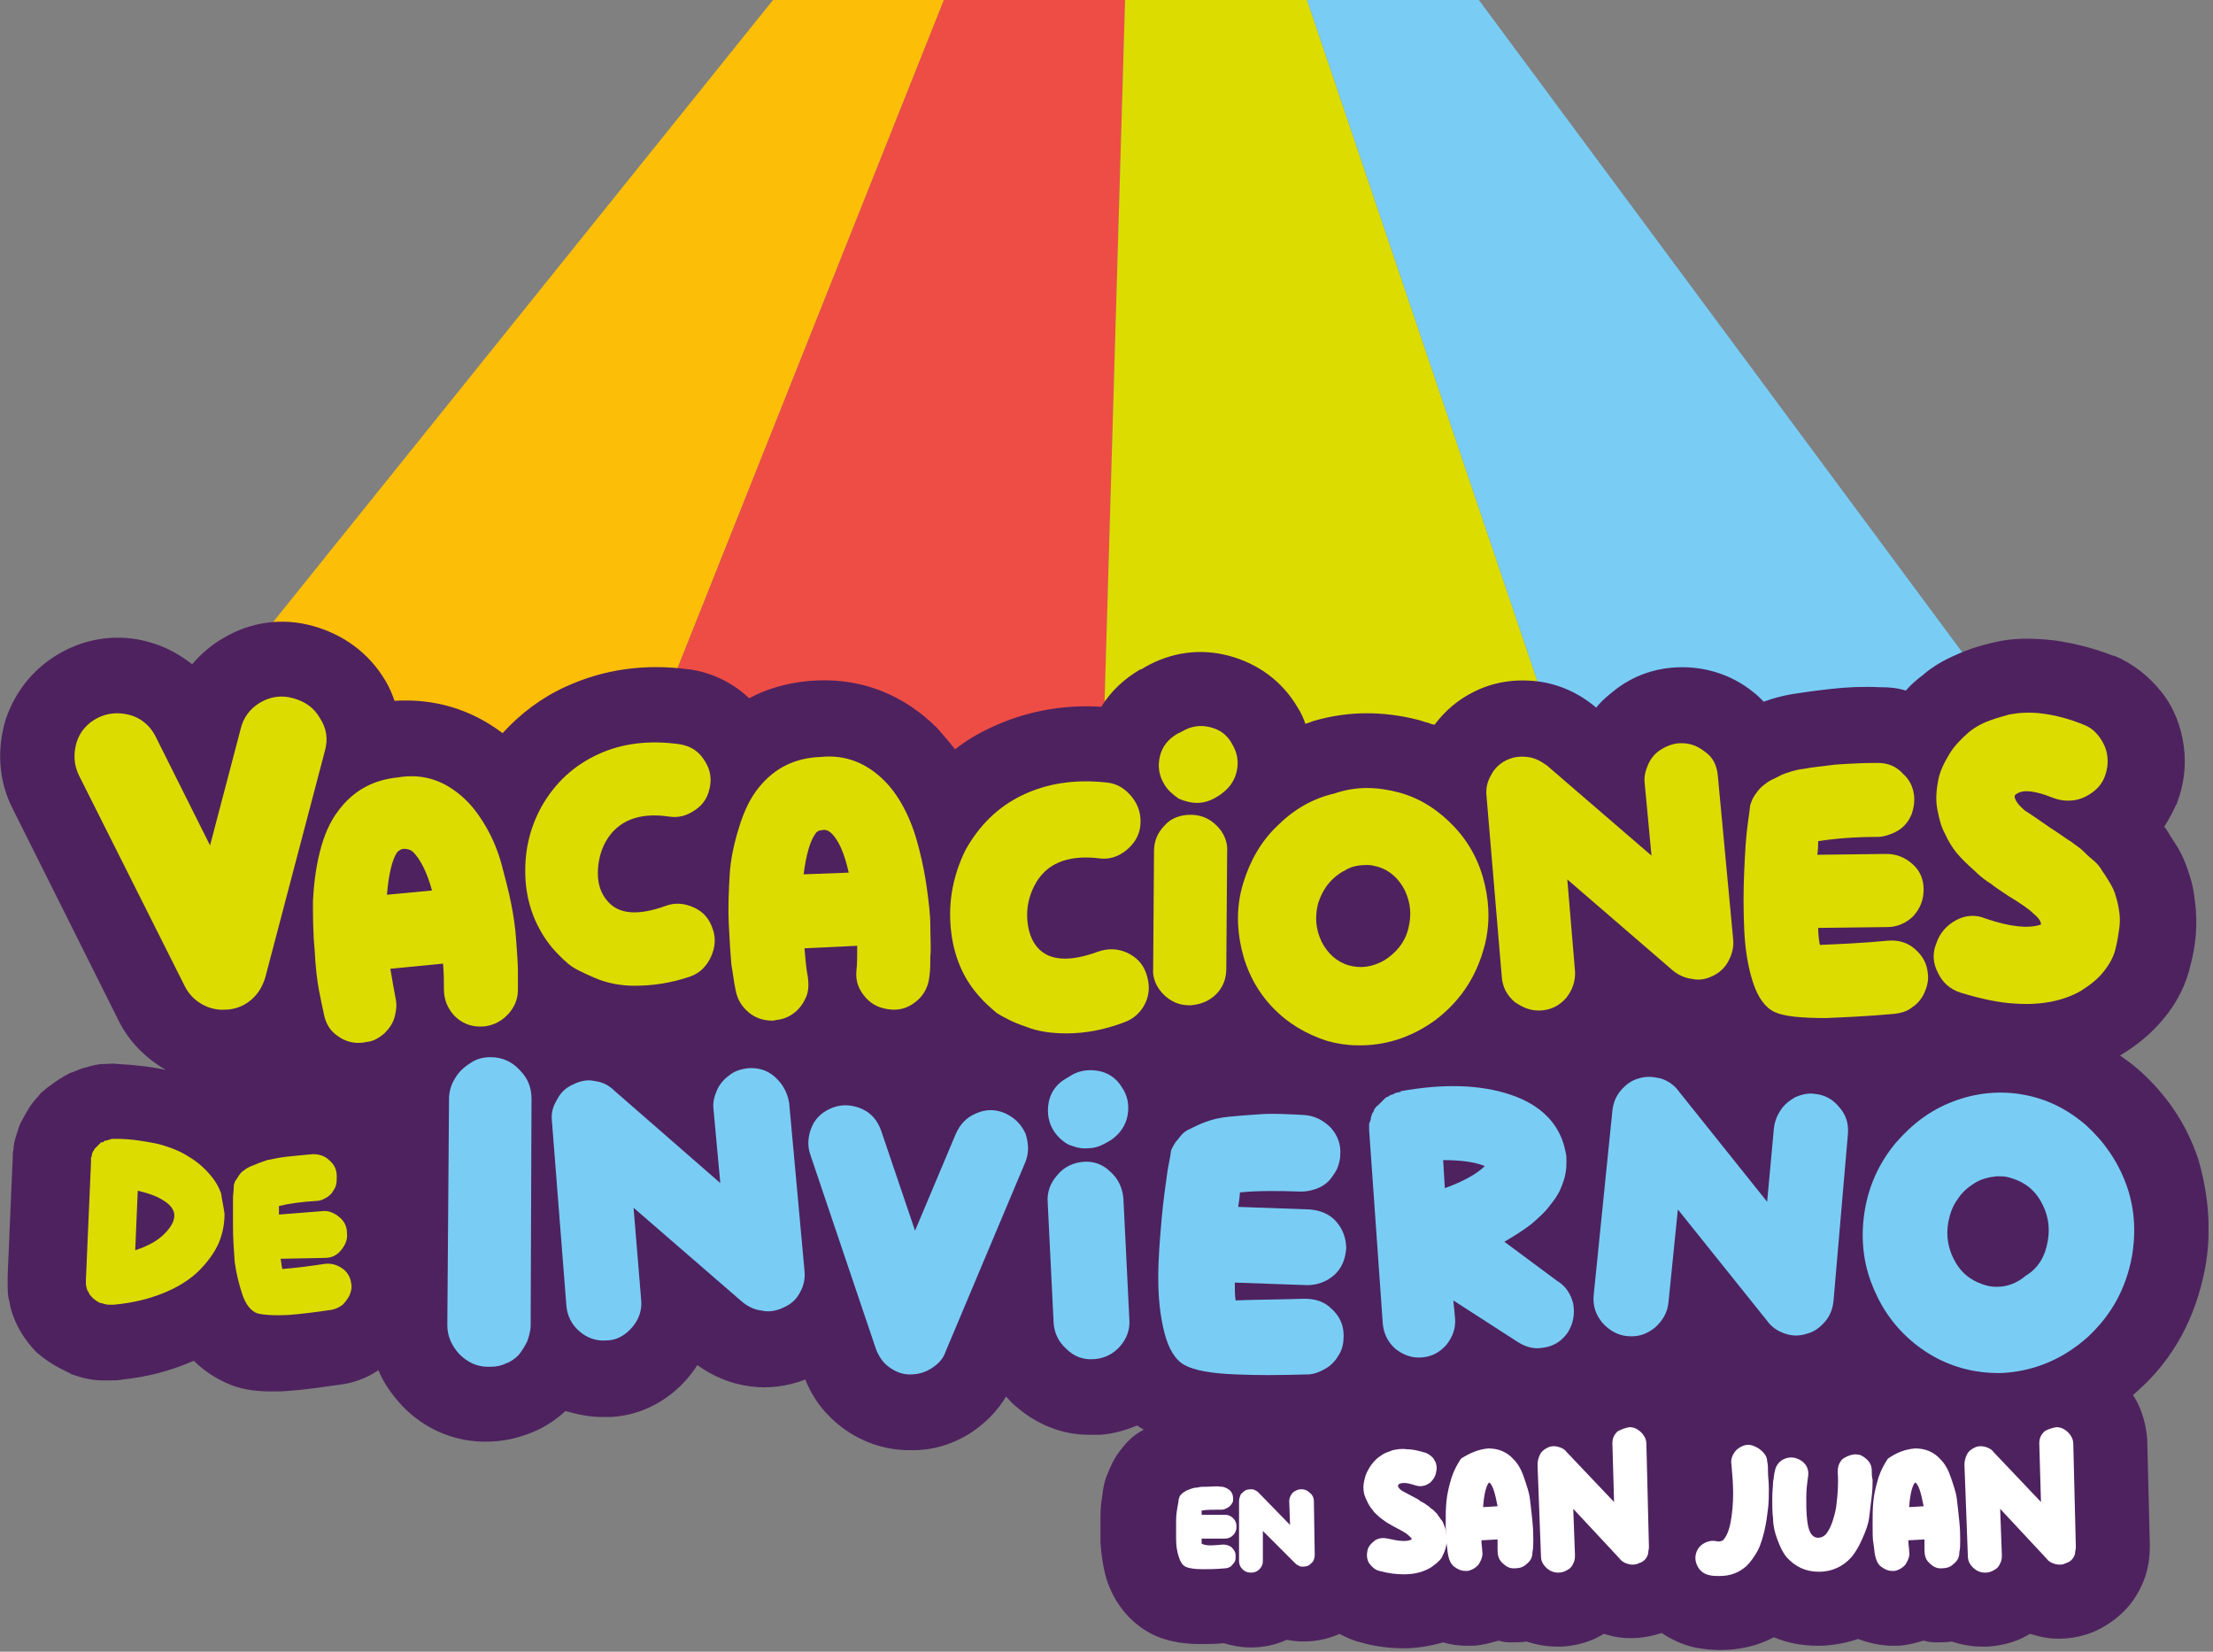<svg width="268" height="200" viewBox="0 0 268 200" fill="none" xmlns="http://www.w3.org/2000/svg">
<rect x="0" y="0" width="268" height="200" fill="#808080" stroke="none"/>
<g clip-path="url(#clip0_3_68)">
<path d="M114.315 0L74.974 98.661H14.315L93.615 0H114.315Z" fill="#FDBE08"/>
<path d="M136.251 0L133.368 98.661H74.974L114.315 0H136.251Z" fill="#EE4D45"/>
<path d="M191.658 98.661H133.368L136.251 0H158.29L191.658 98.661Z" fill="#DCDC01"/>
<path d="M252.214 98.661H191.658L158.29 0H179.094L252.214 98.661Z" fill="#79CDF4"/>
<path d="M267.044 153.553C267.044 153.656 267.044 153.656 267.044 153.553C265.911 159.526 263.234 164.573 258.805 168.486C258.702 168.589 258.496 168.795 258.29 168.898C258.393 169.001 258.393 169.104 258.496 169.207C259.423 170.752 259.938 172.606 260.041 174.459V174.562L260.35 187.024C260.35 187.127 260.35 187.127 260.35 187.23C260.35 188.671 260.144 190.01 259.629 191.349C259.114 192.688 258.29 194.027 257.261 195.057C256.128 196.189 254.892 197.013 253.45 197.631C251.39 198.455 249.125 198.661 246.962 198.146C246.55 198.043 246.241 197.94 245.829 197.837C245.52 198.043 245.211 198.146 244.902 198.352C243.563 198.97 242.225 199.279 240.68 199.382C240.474 199.382 240.371 199.382 240.165 199.382H240.062C238.826 199.382 237.59 199.176 236.354 198.764C235.736 198.867 235.118 198.867 234.501 198.867C234.398 198.867 234.398 198.867 234.295 198.867C233.78 198.867 233.368 198.764 232.956 198.661C232.235 198.867 231.514 199.073 230.793 199.176C230.278 199.279 229.763 199.279 229.248 199.279C227.806 199.279 226.365 198.97 225.026 198.455C223.481 198.97 221.833 199.279 220.185 199.279C218.332 199.279 216.478 198.97 214.83 198.249C212.873 199.279 210.711 199.794 208.342 199.794C207.312 199.794 206.282 199.691 205.252 199.485C203.811 199.176 202.472 198.558 201.236 197.734C199.382 198.352 197.322 198.558 195.366 198.146C194.954 198.043 194.645 197.94 194.233 197.837C193.924 198.043 193.615 198.146 193.306 198.352C191.967 198.97 190.628 199.279 189.186 199.382C188.98 199.382 188.877 199.382 188.671 199.382H188.568C187.333 199.382 186.097 199.176 184.861 198.764C184.243 198.867 183.625 198.867 183.007 198.867C182.904 198.867 182.904 198.867 182.801 198.867C182.286 198.867 181.874 198.764 181.462 198.661C180.742 198.867 180.021 199.073 179.3 199.176C178.785 199.279 178.27 199.279 177.755 199.279C176.725 199.279 175.798 199.176 174.768 198.867C173.326 199.279 171.679 199.588 170.031 199.588C168.383 199.588 166.529 199.382 164.779 198.867C163.852 198.661 163.028 198.249 162.204 197.837C162.101 197.837 162.101 197.94 161.998 197.94C160.041 198.764 157.878 198.97 155.819 198.558C154.48 199.176 153.038 199.485 151.493 199.485C150.36 199.485 149.228 199.279 148.198 198.97C147.168 199.073 146.344 199.073 145.52 199.073C143.975 199.073 141.71 198.97 139.444 197.837C136.869 196.498 134.912 194.13 133.986 191.143C133.574 189.701 133.368 188.26 133.265 186.715C133.265 185.685 133.265 184.758 133.265 183.728C133.265 182.698 133.368 181.874 133.471 181.256C133.574 180.33 133.677 179.712 133.986 178.785C133.986 178.682 134.089 178.682 134.089 178.579C134.295 178.064 134.501 177.549 134.706 177.137C135.015 176.519 135.427 175.901 135.942 175.283C136.663 174.356 137.487 173.635 138.517 173.121C138.208 172.915 138.002 172.812 137.693 172.606C136.251 173.223 134.706 173.635 133.162 173.738H133.059C132.956 173.738 132.956 173.738 132.853 173.738C132.544 173.738 132.235 173.738 131.926 173.738C128.63 173.738 125.541 172.503 122.966 170.237C122.554 169.928 122.245 169.516 121.833 169.104C120.803 170.855 119.259 172.4 117.508 173.532C115.242 174.974 112.667 175.695 110.093 175.592C109.99 175.592 109.887 175.592 109.681 175.592C106.9 175.489 104.325 174.562 102.06 172.915C100 171.37 98.455 169.413 97.528 167.044C95.366 167.868 93.1 168.177 90.834 167.868C88.466 167.559 86.303 166.632 84.449 165.294C84.14 165.808 83.728 166.323 83.316 166.838C80.948 169.619 77.652 171.37 74.047 171.576C73.635 171.576 73.224 171.576 72.811 171.576C71.37 171.576 69.928 171.267 68.486 170.855C67.353 171.885 66.014 172.812 64.47 173.429C62.719 174.15 60.865 174.562 58.908 174.562C58.805 174.562 58.702 174.562 58.599 174.562H58.393C54.686 174.459 51.287 172.915 48.713 170.237C47.477 168.898 46.447 167.456 45.829 165.911C44.49 166.838 42.842 167.456 41.195 167.662C38.826 167.971 36.972 168.28 35.324 168.383C34.398 168.486 33.574 168.486 32.853 168.486C30.69 168.486 28.939 168.177 27.395 167.456C26.262 166.941 24.82 166.117 23.481 164.779C23.275 164.882 23.172 164.882 22.966 164.985C20.494 166.014 17.817 166.735 14.83 167.044C14.418 167.147 13.903 167.147 13.491 167.147C13.182 167.147 12.976 167.147 12.667 167.147C12.564 167.147 12.461 167.147 12.358 167.147C11.123 167.147 9.887 166.838 8.754 166.426C8.651 166.426 8.651 166.426 8.548 166.323C8.445 166.22 8.239 166.22 8.136 166.117C7.003 165.602 5.973 164.985 5.046 164.264C4.84 164.058 4.634 163.955 4.428 163.749C3.708 163.028 3.09 162.204 2.575 161.38C2.266 160.865 1.957 160.247 1.751 159.732C1.442 159.011 1.236 158.29 1.133 157.57C0.927 156.952 0.927 156.231 0.927 155.51C0.927 155.201 0.927 154.892 0.927 154.583V154.48L1.545 140.062C1.545 139.753 1.545 139.444 1.648 139.135V138.826C1.751 138.105 1.957 137.487 2.163 136.869C2.266 136.56 2.369 136.148 2.678 135.633C2.884 135.221 3.09 134.912 3.193 134.706C3.605 133.986 4.016 133.368 4.634 132.75C4.84 132.441 5.046 132.235 5.355 132.029C5.664 131.72 5.973 131.514 6.282 131.308C6.797 130.896 7.312 130.587 7.827 130.278C8.033 130.175 8.342 129.969 8.651 129.866L8.96 129.763C9.475 129.557 9.887 129.351 10.402 129.248C11.123 129.042 11.844 128.836 12.564 128.836H12.77C13.182 128.836 13.594 128.733 14.212 128.836C16.272 128.939 18.229 129.145 20.082 129.557C17.611 128.115 15.551 126.056 14.315 123.481L1.545 97.94C-0.206 94.542 -0.412 90.628 0.721 87.024C1.957 83.419 4.428 80.535 7.827 78.785C11.226 77.034 15.139 76.725 18.744 77.961C20.391 78.476 21.936 79.403 23.275 80.433C24.305 79.197 25.644 78.064 27.085 77.24C30.381 75.283 34.192 74.768 37.899 75.798C41.607 76.828 44.696 79.094 46.653 82.389C47.168 83.213 47.477 84.037 47.786 84.861C52.626 84.552 57.055 85.891 60.865 88.775C63.028 86.406 65.603 84.449 68.589 83.11C73.121 81.05 78.064 80.329 83.419 81.05H83.522C86.303 81.462 88.775 82.698 90.731 84.552C93.203 83.213 96.087 82.492 99.073 82.389C104.634 82.183 109.578 84.243 113.491 88.156C114.212 88.98 114.933 89.804 115.654 90.731C116.993 89.701 118.332 88.877 119.876 88.156C123.996 86.2 128.527 85.273 133.368 85.582C134.501 83.728 136.148 82.183 138.105 81.05H138.208L138.723 80.742C141.813 78.991 145.314 78.476 148.816 79.403C152.317 80.33 155.304 82.492 157.158 85.685C157.57 86.303 157.878 87.024 158.084 87.642C158.496 87.539 158.908 87.333 159.32 87.23C163.337 86.097 167.456 86.097 171.576 87.127C172.091 87.23 172.503 87.436 173.018 87.539C173.223 87.642 173.532 87.745 173.738 87.745C174.974 86.097 176.519 84.758 178.373 83.831C180.742 82.595 183.419 82.183 186.097 82.492C188.774 82.801 191.246 83.934 193.306 85.685C194.027 84.758 194.954 84.037 195.881 83.316C197.837 81.874 200.103 81.05 202.472 80.844C206.076 80.535 209.578 81.565 212.358 83.831C212.77 84.14 213.182 84.552 213.594 84.964C214.727 84.552 215.86 84.243 217.096 84.037C218.435 83.831 219.876 83.625 221.73 83.419C223.584 83.213 225.541 83.11 227.703 83.213H227.806C228.836 83.213 229.866 83.316 230.793 83.625C231.411 82.904 232.132 82.286 232.956 81.668L233.059 81.565C234.192 80.638 235.427 79.918 236.869 79.3C238.208 78.682 239.753 78.167 241.607 77.755C243.769 77.24 246.138 77.24 248.816 77.549C251.081 77.858 253.553 78.476 255.922 79.403C255.922 79.403 255.922 79.403 256.025 79.403C258.29 80.33 260.247 81.874 261.792 83.831C263.337 85.788 264.161 88.054 264.47 90.422C264.779 92.688 264.47 95.057 263.646 97.219C263.646 97.322 263.646 97.322 263.543 97.425C263.131 98.352 262.616 99.279 262.101 100.103L262.41 100.515C262.719 101.03 263.028 101.545 263.44 102.163C264.264 103.399 264.779 104.737 265.191 106.076C265.499 107.003 265.705 108.033 265.808 109.166C266.014 110.505 266.014 111.946 265.911 113.285C265.808 114.418 265.602 115.654 265.294 116.787C264.779 119.156 263.646 121.421 261.998 123.378C260.556 125.129 258.805 126.571 256.746 127.806C257.467 128.321 258.187 128.836 258.908 129.454C262.307 132.441 264.779 136.045 266.22 140.371C267.456 144.593 267.868 149.125 267.044 153.553Z" fill="#4E225F"/>
<path d="M148.095 187.024C148.507 187.024 148.816 187.127 149.125 187.333C149.434 187.642 149.64 187.951 149.64 188.362C149.64 188.671 149.64 188.877 149.537 189.083C149.434 189.289 149.228 189.495 149.022 189.701C148.816 189.804 148.61 189.907 148.301 189.907C147.168 190.01 146.344 190.01 145.623 190.01C144.696 190.01 143.975 189.907 143.563 189.701C143.151 189.495 142.945 189.083 142.739 188.465C142.533 187.848 142.43 187.127 142.43 186.406C142.43 185.685 142.43 184.861 142.43 184.14C142.43 183.419 142.533 182.801 142.636 182.286C142.739 181.771 142.739 181.565 142.739 181.565C142.739 181.462 142.842 181.359 142.842 181.256C142.842 181.153 142.945 181.05 143.048 180.947C143.151 180.844 143.254 180.741 143.46 180.638C143.563 180.536 143.769 180.433 144.078 180.33C144.387 180.227 144.593 180.124 145.005 180.124C145.314 180.021 145.726 180.021 146.241 180.021C146.756 180.021 147.271 179.918 147.889 180.021C148.301 180.021 148.61 180.227 148.919 180.433C149.228 180.741 149.331 181.05 149.331 181.462C149.331 181.668 149.331 181.874 149.228 181.977C149.125 182.183 149.022 182.286 148.919 182.389C148.816 182.492 148.61 182.595 148.404 182.698C148.198 182.801 147.992 182.801 147.889 182.801C146.962 182.801 146.138 182.801 145.52 182.904C145.52 183.007 145.52 183.213 145.52 183.419H148.301C148.713 183.419 149.022 183.522 149.331 183.831C149.64 184.14 149.743 184.449 149.743 184.861C149.743 185.273 149.64 185.582 149.331 185.891C149.022 186.2 148.713 186.303 148.301 186.303H145.52C145.52 186.612 145.52 186.818 145.52 186.921C146.138 187.23 146.962 187.127 148.095 187.024Z" fill="white"/>
<path d="M159.114 181.771L159.217 188.26C159.217 188.568 159.114 188.877 159.011 189.083C158.805 189.289 158.599 189.495 158.393 189.598C158.084 189.701 157.878 189.701 157.57 189.701C157.261 189.598 157.055 189.495 156.849 189.289L152.935 185.376V188.98C152.935 189.392 152.832 189.701 152.523 190.01C152.214 190.319 151.905 190.422 151.493 190.422C151.081 190.422 150.772 190.319 150.463 190.01C150.154 189.701 150.051 189.392 150.051 188.98V181.771C150.051 181.462 150.154 181.256 150.257 180.947C150.463 180.741 150.669 180.536 150.875 180.433C151.184 180.33 151.39 180.33 151.699 180.33C152.008 180.433 152.214 180.536 152.42 180.741L156.231 184.655L156.128 181.771C156.128 181.462 156.231 181.256 156.334 181.05C156.437 180.844 156.643 180.639 156.849 180.536C157.055 180.433 157.261 180.33 157.57 180.33C157.981 180.33 158.29 180.433 158.599 180.741C159.011 181.05 159.114 181.462 159.114 181.771Z" fill="white"/>
<path d="M171.37 181.359C171.576 181.462 171.782 181.565 171.885 181.668C171.988 181.771 172.194 181.874 172.4 181.977C172.606 182.08 172.812 182.286 173.018 182.389C173.12 182.492 173.326 182.698 173.532 182.801C173.738 183.007 173.944 183.213 174.047 183.316C174.15 183.522 174.356 183.728 174.459 183.934C174.665 184.14 174.768 184.346 174.871 184.655C174.974 184.861 175.077 185.17 175.077 185.479C175.18 185.788 175.18 186.097 175.18 186.406C175.18 186.715 175.18 187.024 175.077 187.436C174.974 187.848 174.768 188.26 174.562 188.671C174.253 189.083 173.841 189.392 173.429 189.701C172.503 190.319 171.37 190.628 170.031 190.628C169.104 190.628 168.177 190.525 167.044 190.216C166.529 190.113 166.117 189.701 165.808 189.289C165.499 188.774 165.499 188.26 165.602 187.745C165.705 187.23 166.117 186.818 166.529 186.509C167.044 186.2 167.559 186.2 168.074 186.303C169.413 186.612 170.34 186.715 170.958 186.406C170.958 186.2 170.752 186.097 170.546 185.891C170.34 185.685 169.825 185.376 169.207 185.067C168.795 184.861 168.486 184.655 168.28 184.552C168.074 184.449 167.765 184.243 167.353 183.934C166.941 183.625 166.632 183.316 166.426 183.11C166.22 182.801 165.911 182.492 165.705 182.08C165.499 181.668 165.294 181.256 165.191 180.844C165.088 180.33 165.088 179.815 165.191 179.403C165.294 178.888 165.396 178.476 165.705 177.961C165.911 177.549 166.22 177.137 166.632 176.725C166.838 176.519 167.147 176.313 167.456 176.107C167.765 175.901 168.177 175.798 168.692 175.592C169.207 175.489 169.722 175.386 170.443 175.489C171.164 175.489 171.885 175.695 172.606 175.901C172.915 176.004 173.223 176.21 173.532 176.519C173.738 176.828 173.944 177.137 173.944 177.446C174.047 177.755 173.944 178.167 173.841 178.579C173.738 178.888 173.532 179.197 173.223 179.506C172.915 179.712 172.606 179.918 172.297 179.918C171.988 180.021 171.576 179.918 171.267 179.815C170.34 179.506 169.722 179.506 169.413 179.712C169.31 179.815 169.31 179.815 169.31 179.918C169.31 180.124 169.516 180.33 169.825 180.536C170.237 180.741 170.752 181.05 171.37 181.359Z" fill="white"/>
<path d="M180.227 175.386C181.462 175.386 182.492 175.798 183.316 176.725C183.831 177.24 184.243 177.961 184.552 178.888C184.861 179.815 185.17 180.638 185.273 181.462C185.376 182.286 185.479 183.213 185.582 184.243C185.685 185.273 185.685 185.994 185.685 186.509C185.685 187.024 185.685 187.539 185.582 187.951C185.582 188.568 185.376 188.98 184.861 189.392C184.449 189.804 183.934 189.907 183.316 189.907C182.698 189.907 182.286 189.598 181.874 189.186C181.462 188.774 181.359 188.26 181.359 187.642C181.359 187.333 181.359 186.921 181.359 186.406L179.403 186.509C179.403 187.024 179.506 187.436 179.506 187.848C179.609 188.362 179.403 188.877 179.094 189.392C178.785 189.804 178.27 190.113 177.755 190.216C177.652 190.216 177.549 190.216 177.446 190.216C176.931 190.216 176.519 190.01 176.107 189.701C175.695 189.392 175.489 188.877 175.386 188.362C175.283 187.951 175.283 187.436 175.18 186.921C175.077 186.406 175.077 185.582 175.077 184.552C175.077 183.522 175.077 182.595 175.18 181.668C175.283 180.741 175.489 179.918 175.798 178.888C176.107 177.961 176.519 177.24 176.931 176.622C178.064 175.901 179.094 175.489 180.227 175.386ZM180.33 179.506C180.021 179.815 179.712 180.844 179.609 182.492L181.359 182.389C181.05 180.741 180.742 179.712 180.33 179.506Z" fill="white"/>
<path d="M197.322 172.812C197.734 172.812 198.043 172.915 198.352 173.12C198.661 173.326 198.867 173.532 199.073 173.841C199.279 174.15 199.382 174.459 199.382 174.871L199.691 187.333C199.691 187.642 199.588 187.848 199.588 188.157C199.485 188.465 199.382 188.671 199.176 188.877C198.97 189.083 198.764 189.186 198.455 189.289C198.043 189.495 197.631 189.495 197.219 189.392C196.807 189.289 196.395 189.083 196.189 188.774L190.525 182.698L190.731 188.26C190.731 188.568 190.731 188.774 190.628 189.083C190.525 189.289 190.422 189.598 190.216 189.804C190.01 190.01 189.804 190.113 189.598 190.216C189.392 190.319 189.083 190.422 188.774 190.422C188.774 190.422 188.774 190.422 188.671 190.422C188.157 190.422 187.642 190.216 187.23 189.804C186.818 189.392 186.612 188.98 186.612 188.362L186.2 177.343C186.2 176.931 186.303 176.519 186.509 176.107C186.715 175.695 187.024 175.489 187.436 175.283C187.848 175.077 188.26 175.077 188.671 175.18C189.083 175.283 189.495 175.489 189.701 175.798L195.469 181.874L195.263 174.768C195.263 174.15 195.469 173.738 195.881 173.326C196.292 173.12 196.704 172.915 197.322 172.812Z" fill="white"/>
<path d="M214.006 176.931C214.109 177.343 214.109 177.755 214.109 178.27C214.109 178.785 214.212 179.403 214.212 180.227C214.212 181.05 214.212 181.874 214.109 182.698C214.006 183.522 213.903 184.346 213.697 185.273C213.491 186.097 213.285 186.921 212.873 187.745C212.461 188.465 212.049 189.083 211.534 189.598C210.608 190.422 209.578 190.834 208.239 190.834C207.827 190.834 207.415 190.834 207.003 190.731C206.488 190.628 205.973 190.319 205.664 189.804C205.355 189.289 205.252 188.774 205.355 188.26C205.458 187.745 205.767 187.23 206.282 186.921C206.797 186.612 207.312 186.509 207.827 186.612C208.239 186.715 208.445 186.612 208.651 186.509C209.063 186.097 209.372 185.376 209.578 184.346C209.784 183.213 209.887 182.08 209.887 180.844C209.887 179.609 209.784 178.476 209.681 177.343C209.578 176.725 209.784 176.21 210.093 175.798C210.402 175.386 210.917 175.077 211.431 174.974C211.946 174.871 212.461 175.077 212.976 175.386C213.697 175.901 214.006 176.416 214.006 176.931Z" fill="white"/>
<path d="M224.511 176.107C224.923 176.107 225.232 176.107 225.541 176.313C225.85 176.519 226.159 176.725 226.365 177.034C226.571 177.343 226.674 177.652 226.674 178.064C226.674 178.373 226.674 178.785 226.777 179.197C226.777 179.609 226.777 180.33 226.674 181.153C226.571 182.08 226.468 182.904 226.365 183.728C226.262 184.552 225.953 185.376 225.541 186.303C225.129 187.23 224.717 187.951 224.202 188.568C223.172 189.701 221.833 190.319 220.288 190.319C218.641 190.319 217.405 189.701 216.375 188.568C215.86 187.951 215.551 187.23 215.242 186.406C214.933 185.582 214.727 184.758 214.727 183.934C214.624 183.11 214.624 182.286 214.624 181.462C214.624 180.536 214.727 179.918 214.727 179.403C214.83 178.991 214.83 178.476 214.933 178.167C215.036 177.549 215.345 177.137 215.757 176.828C216.272 176.519 216.787 176.416 217.302 176.519C217.817 176.622 218.332 176.931 218.641 177.343C218.95 177.755 219.053 178.27 218.95 178.888C218.847 179.609 218.744 180.433 218.744 181.359C218.744 182.286 218.744 183.11 218.847 184.037C218.95 184.964 219.156 185.582 219.464 185.891C219.67 186.097 219.876 186.2 220.185 186.2C220.494 186.2 220.803 186.097 221.112 185.788C221.627 185.17 222.039 184.14 222.348 182.595C222.554 181.05 222.657 179.609 222.554 178.27C222.554 177.652 222.657 177.24 223.069 176.725C223.481 176.416 223.893 176.21 224.511 176.107Z" fill="white"/>
<path d="M231.926 175.386C233.162 175.386 234.192 175.798 235.015 176.725C235.53 177.24 235.942 177.961 236.251 178.888C236.56 179.815 236.869 180.638 236.972 181.462C237.075 182.286 237.178 183.213 237.281 184.243C237.384 185.273 237.384 185.994 237.384 186.509C237.384 187.024 237.384 187.539 237.281 187.951C237.281 188.568 237.075 188.98 236.56 189.392C236.148 189.804 235.633 189.907 235.015 189.907C234.398 189.907 233.986 189.598 233.574 189.186C233.162 188.774 233.059 188.26 233.059 187.642C233.059 187.333 233.059 186.921 233.059 186.406L231.102 186.509C231.102 187.024 231.205 187.436 231.205 187.848C231.308 188.362 231.102 188.877 230.793 189.392C230.484 189.804 229.969 190.113 229.454 190.216C229.351 190.216 229.248 190.216 229.145 190.216C228.63 190.216 228.218 190.01 227.806 189.701C227.394 189.392 227.188 188.877 227.085 188.362C226.982 187.951 226.982 187.436 226.88 186.921C226.777 186.406 226.777 185.582 226.777 184.552C226.777 183.522 226.777 182.595 226.88 181.668C226.982 180.741 227.188 179.918 227.497 178.888C227.806 177.961 228.218 177.24 228.63 176.622C229.66 175.901 230.69 175.489 231.926 175.386ZM231.926 179.506C231.617 179.815 231.308 180.844 231.205 182.492L232.956 182.389C232.647 180.741 232.338 179.712 231.926 179.506Z" fill="white"/>
<path d="M249.022 172.812C249.434 172.812 249.743 172.915 250.051 173.12C250.36 173.326 250.566 173.532 250.772 173.841C250.978 174.15 251.081 174.459 251.081 174.871L251.39 187.333C251.39 187.642 251.287 187.848 251.287 188.157C251.184 188.465 251.081 188.671 250.875 188.877C250.669 189.083 250.463 189.186 250.154 189.289C249.743 189.495 249.331 189.495 248.919 189.392C248.507 189.289 248.095 189.083 247.889 188.774L242.224 182.698L242.43 188.26C242.43 188.568 242.43 188.774 242.327 189.083C242.224 189.289 242.121 189.598 241.916 189.804C241.71 190.01 241.504 190.113 241.298 190.216C241.092 190.319 240.783 190.422 240.474 190.422C240.474 190.422 240.474 190.422 240.371 190.422C239.856 190.422 239.341 190.216 238.929 189.804C238.517 189.392 238.311 188.98 238.311 188.362L237.899 177.343C237.899 176.931 238.002 176.519 238.208 176.107C238.414 175.695 238.723 175.489 239.135 175.283C239.547 175.077 239.959 175.077 240.371 175.18C240.783 175.283 241.195 175.489 241.401 175.798L247.168 181.874L246.962 174.768C246.962 174.15 247.168 173.738 247.58 173.326C247.889 173.12 248.404 172.915 249.022 172.812Z" fill="white"/>
<path d="M27.189 146.962C27.189 148.198 26.983 149.331 26.468 150.566C25.953 151.699 25.129 152.832 24.099 153.862C23.069 154.892 21.627 155.819 19.876 156.54C18.126 157.261 16.066 157.775 13.8 157.981C13.8 157.981 13.8 157.981 13.697 157.981H13.594C13.491 157.981 13.285 157.981 13.182 157.981C12.873 157.981 12.564 157.878 12.255 157.775H12.152C11.844 157.673 11.637 157.467 11.329 157.261C11.226 157.158 11.226 157.158 11.226 157.158C11.02 156.952 10.814 156.746 10.711 156.437C10.711 156.437 10.711 156.334 10.608 156.334C10.505 156.025 10.402 155.716 10.402 155.407V155.304C10.402 155.201 10.402 155.201 10.402 155.201V155.098V154.995L11.02 140.783C11.02 140.783 11.02 140.68 11.02 140.577V140.474V140.165C11.02 140.165 11.123 140.062 11.123 139.856C11.123 139.65 11.226 139.547 11.226 139.547C11.226 139.547 11.226 139.444 11.329 139.341C11.431 139.238 11.431 139.135 11.431 139.135C11.431 139.135 11.534 139.032 11.637 138.929C11.741 138.826 11.844 138.723 11.844 138.723C11.844 138.723 11.947 138.62 12.05 138.517C12.152 138.414 12.255 138.311 12.255 138.311C12.255 138.311 12.255 138.311 12.358 138.311H12.461C12.461 138.311 12.564 138.311 12.564 138.208C12.667 138.105 12.77 138.105 12.873 138.105C12.873 138.105 12.976 138.105 13.182 138.002C13.388 138.002 13.491 137.899 13.491 137.899H13.8C13.903 137.899 14.006 137.899 14.109 137.899C15.963 137.899 17.611 138.208 19.155 138.517C20.7 138.929 21.936 139.444 22.863 140.062C23.893 140.68 24.717 141.401 25.335 142.122C26.056 142.945 26.468 143.666 26.776 144.49C26.88 145.314 27.085 146.138 27.189 146.962ZM16.375 151.39C17.92 150.875 19.052 150.257 19.876 149.434C20.7 148.61 21.112 147.889 21.112 147.168C21.112 146.55 20.7 145.932 19.876 145.417C19.155 144.902 18.023 144.49 16.684 144.181L16.375 151.39Z" fill="#DCDC01"/>
<path d="M39.341 153.038C40.062 152.935 40.783 153.141 41.401 153.553C42.019 153.965 42.431 154.583 42.533 155.407C42.636 155.922 42.533 156.334 42.328 156.849C42.121 157.261 41.813 157.673 41.504 157.981C41.092 158.29 40.68 158.496 40.165 158.599C38.105 158.908 36.354 159.114 35.016 159.217C33.162 159.32 31.823 159.217 31.102 159.011C30.381 158.702 29.763 157.981 29.351 156.746C28.939 155.51 28.63 154.274 28.424 152.832C28.321 151.39 28.218 149.949 28.218 148.507C28.218 147.065 28.218 145.829 28.218 144.902C28.321 143.975 28.321 143.46 28.321 143.46C28.424 143.254 28.424 143.048 28.527 142.945C28.63 142.842 28.733 142.636 28.939 142.328C29.145 142.019 29.351 141.813 29.557 141.71C29.763 141.504 30.175 141.298 30.69 141.092C31.205 140.886 31.72 140.68 32.338 140.474C32.956 140.371 33.78 140.165 34.706 140.062C35.633 139.959 36.766 139.856 37.899 139.753C38.62 139.753 39.341 139.959 39.856 140.474C40.474 140.989 40.783 141.607 40.783 142.43C40.783 142.842 40.783 143.151 40.68 143.563C40.577 143.872 40.371 144.181 40.165 144.49C39.959 144.696 39.65 145.005 39.341 145.108C39.032 145.314 38.62 145.417 38.311 145.417C36.56 145.52 35.016 145.726 33.78 146.035C33.78 146.344 33.78 146.653 33.78 147.065L39.032 146.653C39.753 146.55 40.474 146.859 41.092 147.374C41.71 147.889 42.019 148.507 42.019 149.331C42.121 150.052 41.813 150.772 41.298 151.39C40.783 152.008 40.165 152.317 39.341 152.317L33.986 152.42C34.089 152.935 34.089 153.347 34.192 153.656C35.633 153.553 37.281 153.347 39.341 153.038Z" fill="#DCDC01"/>
<path d="M59.423 128.012C60.762 128.012 61.998 128.527 62.925 129.557C63.955 130.587 64.367 131.72 64.367 133.059L64.264 160.453C64.264 161.174 64.058 161.792 63.852 162.41C63.543 163.028 63.234 163.543 62.822 164.058C62.41 164.47 61.895 164.882 61.277 165.088C60.659 165.396 60.041 165.499 59.32 165.499H59.114C57.776 165.499 56.643 164.985 55.613 163.955C54.686 162.925 54.171 161.792 54.171 160.453L54.377 133.162C54.377 132.235 54.583 131.411 55.098 130.587C55.51 129.866 56.128 129.248 56.952 128.733C57.672 128.218 58.496 128.012 59.423 128.012Z" fill="#79CDF4"/>
<path d="M95.572 133.574L97.425 153.862C97.528 154.789 97.322 155.716 96.91 156.437C96.499 157.261 95.881 157.878 94.954 158.29C94.13 158.702 93.203 158.908 92.276 158.702C91.349 158.599 90.525 158.187 89.804 157.57L76.725 146.241L77.652 157.467C77.755 158.702 77.343 159.835 76.519 160.762C75.695 161.689 74.665 162.307 73.43 162.307C72.194 162.41 71.061 161.998 70.134 161.174C69.207 160.35 68.692 159.32 68.589 158.084L66.838 135.736C66.735 134.809 66.941 133.986 67.456 133.162C67.868 132.338 68.486 131.72 69.413 131.308C70.237 130.896 71.164 130.69 71.988 130.896C72.915 130.999 73.738 131.411 74.356 132.029L87.23 143.254L86.406 134.295C86.303 133.471 86.509 132.75 86.818 132.029C87.127 131.308 87.642 130.69 88.362 130.175C88.981 129.66 89.804 129.454 90.525 129.351C91.761 129.248 92.894 129.557 93.821 130.381C94.851 131.308 95.366 132.338 95.572 133.574Z" fill="#79CDF4"/>
<path d="M124.099 140.886L114.521 163.646C114.212 164.573 113.594 165.19 112.77 165.705C111.946 166.22 111.123 166.426 110.196 166.426C109.269 166.426 108.445 166.117 107.621 165.499C106.9 164.985 106.385 164.161 106.076 163.337L98.146 139.856C97.734 138.723 97.837 137.487 98.352 136.354C98.867 135.221 99.794 134.5 100.927 134.089C102.06 133.677 103.296 133.78 104.428 134.295C105.561 134.809 106.282 135.736 106.694 136.869L110.814 149.022L115.757 137.281C116.272 136.148 116.993 135.324 118.229 134.809C119.362 134.295 120.597 134.295 121.73 134.809C122.863 135.324 123.687 136.148 124.202 137.281C124.614 138.62 124.614 139.753 124.099 140.886Z" fill="#79CDF4"/>
<path d="M127.703 137.075C126.983 136.045 126.777 134.809 126.983 133.574C127.189 132.338 127.909 131.308 128.939 130.69L129.454 130.381C130.484 129.66 131.72 129.454 132.956 129.66C134.192 129.866 135.221 130.587 135.839 131.617C136.56 132.647 136.766 133.78 136.56 135.015C136.354 136.251 135.633 137.281 134.604 138.002L134.089 138.311C133.368 138.723 132.647 139.032 131.823 139.032C130.999 139.135 130.278 138.929 129.454 138.62C128.836 138.311 128.218 137.796 127.703 137.075ZM131.205 140.68C132.441 140.577 133.574 140.989 134.501 141.916C135.427 142.739 135.942 143.872 136.045 145.108L136.766 159.732C136.869 160.968 136.457 162.101 135.633 163.028C134.81 163.955 133.78 164.47 132.544 164.573H132.441C131.205 164.676 130.072 164.264 129.145 163.337C128.218 162.513 127.703 161.483 127.6 160.247L126.88 145.623C126.777 144.387 127.189 143.254 128.012 142.327C128.836 141.298 129.969 140.783 131.205 140.68Z" fill="#79CDF4"/>
<path d="M157.981 157.261C159.217 157.261 160.35 157.569 161.277 158.496C162.204 159.32 162.719 160.453 162.719 161.689C162.719 162.513 162.616 163.234 162.204 163.955C161.792 164.676 161.277 165.293 160.556 165.705C159.835 166.117 159.114 166.426 158.29 166.426C154.789 166.529 152.008 166.529 149.743 166.426C146.653 166.323 144.593 165.911 143.46 165.293C142.328 164.676 141.504 163.337 140.989 161.277C140.474 159.217 140.268 157.055 140.268 154.686C140.268 152.317 140.474 149.948 140.68 147.58C140.886 145.211 141.195 143.254 141.401 141.71C141.71 140.165 141.813 139.444 141.813 139.341C141.916 139.032 142.122 138.723 142.225 138.517C142.328 138.311 142.636 138.002 142.945 137.59C143.254 137.178 143.666 136.869 144.181 136.663C144.593 136.457 145.211 136.148 146.035 135.839C146.859 135.53 147.786 135.324 148.816 135.221C149.846 135.118 151.184 135.015 152.729 134.912C154.274 134.809 156.025 134.912 157.981 135.015C159.217 135.118 160.247 135.633 161.174 136.56C161.998 137.487 162.41 138.62 162.307 139.856C162.307 140.474 162.101 141.092 161.895 141.607C161.586 142.122 161.277 142.636 160.865 143.048C160.453 143.46 159.938 143.769 159.32 143.975C158.702 144.181 158.187 144.284 157.57 144.284C154.583 144.181 152.111 144.181 150.155 144.387C150.155 144.799 150.052 145.417 149.949 146.138L158.599 146.447C159.835 146.55 160.968 146.962 161.792 147.889C162.616 148.816 163.028 149.948 163.028 151.184C162.925 152.42 162.513 153.553 161.586 154.377C160.659 155.201 159.526 155.613 158.29 155.613L149.537 155.304C149.537 156.231 149.537 156.849 149.64 157.466C151.802 157.364 154.686 157.364 157.981 157.261Z" fill="#79CDF4"/>
<path d="M188.569 155.098C189.598 155.716 190.216 156.643 190.525 157.878C190.731 159.114 190.525 160.247 189.907 161.277C189.083 162.513 187.951 163.131 186.509 163.234C185.582 163.337 184.655 163.028 183.831 162.513L176.004 157.467L176.21 159.629C176.313 160.865 175.901 161.895 175.18 162.822C174.356 163.749 173.429 164.264 172.194 164.367C170.958 164.47 169.928 164.058 169.001 163.337C168.074 162.513 167.559 161.483 167.456 160.247L165.808 136.869V136.766C165.808 136.56 165.808 136.457 165.808 136.251C165.808 136.045 165.808 135.942 165.911 135.839C165.911 135.736 166.014 135.633 166.014 135.427C166.014 135.221 166.117 135.118 166.117 135.015C166.117 134.912 166.22 134.809 166.323 134.603C166.426 134.398 166.426 134.295 166.529 134.192C166.632 134.089 166.632 133.986 166.838 133.883C166.941 133.78 167.044 133.677 167.147 133.574C167.25 133.471 167.353 133.368 167.456 133.265C167.559 133.162 167.662 133.059 167.765 132.956C167.868 132.853 167.971 132.853 168.177 132.75C168.28 132.647 168.486 132.544 168.589 132.544C168.692 132.544 168.795 132.441 169.001 132.338C169.207 132.338 169.31 132.235 169.516 132.235C169.619 132.235 169.619 132.235 169.619 132.132C174.768 131.205 179.197 131.308 182.904 132.544C186.612 133.78 188.774 136.045 189.495 139.032C189.598 139.444 189.701 139.856 189.701 140.371C189.701 140.886 189.701 141.504 189.598 142.019C189.495 142.636 189.289 143.254 188.98 143.975C188.671 144.696 188.157 145.417 187.642 146.035C187.127 146.756 186.406 147.374 185.479 148.198C184.552 148.919 183.419 149.64 182.183 150.36L188.569 155.098ZM174.974 143.872C177.24 143.048 178.888 142.122 179.815 141.195C178.579 140.68 176.828 140.474 174.768 140.474L174.974 143.872Z" fill="#79CDF4"/>
<path d="M223.79 137.281L222.039 157.57C221.936 158.496 221.627 159.32 221.009 160.041C220.391 160.762 219.67 161.277 218.847 161.483C217.92 161.792 217.096 161.792 216.169 161.483C215.242 161.174 214.521 160.659 214.006 159.938L203.193 146.447L202.06 157.673C201.957 158.908 201.339 159.938 200.412 160.762C199.382 161.586 198.352 161.895 197.116 161.792C195.881 161.689 194.851 161.071 194.027 160.144C193.203 159.114 192.894 158.084 192.997 156.849L195.263 134.501C195.366 133.574 195.675 132.75 196.293 132.029C196.91 131.308 197.631 130.793 198.455 130.587C199.382 130.278 200.206 130.381 201.133 130.587C202.06 130.896 202.781 131.411 203.296 132.132L214.006 145.52L214.83 136.56C214.933 135.736 215.242 135.015 215.654 134.398C216.066 133.78 216.684 133.265 217.405 132.853C218.126 132.544 218.95 132.338 219.67 132.441C220.906 132.544 221.936 133.059 222.76 134.089C223.481 134.912 223.893 135.942 223.79 137.281Z" fill="#79CDF4"/>
<path d="M245.005 132.544C247.889 133.059 250.36 134.295 252.626 136.251C254.789 138.208 256.437 140.577 257.467 143.357C258.496 146.138 258.702 149.022 258.187 152.111C257.467 156.025 255.716 159.217 252.832 161.895C249.949 164.47 246.653 165.911 242.945 166.22C241.71 166.323 240.371 166.22 239.135 166.014C236.251 165.499 233.677 164.264 231.411 162.307C229.145 160.35 227.6 157.981 226.571 155.201C225.541 152.42 225.335 149.434 225.85 146.447C226.365 143.46 227.6 140.783 229.557 138.414C231.514 136.148 233.78 134.398 236.56 133.368C239.238 132.338 242.122 132.029 245.005 132.544ZM247.992 150.257C248.301 148.507 247.992 146.859 247.065 145.314C246.138 143.769 244.799 142.945 243.151 142.533C242.739 142.43 242.225 142.43 241.813 142.43C240.886 142.533 239.959 142.739 239.135 143.254C238.311 143.769 237.59 144.387 237.075 145.211C236.457 146.035 236.148 146.962 235.942 147.992C235.633 149.743 235.942 151.39 236.869 152.935C237.796 154.48 239.135 155.304 240.783 155.716C242.43 156.025 243.975 155.613 245.314 154.48C246.859 153.553 247.683 152.111 247.992 150.257Z" fill="#79CDF4"/>
<path d="M39.341 90.937L32.132 118.332C31.823 119.361 31.308 120.288 30.484 121.009C29.66 121.73 28.733 122.142 27.6 122.245H27.497C26.468 122.348 25.438 122.142 24.511 121.627C23.584 121.112 22.863 120.391 22.348 119.361L9.578 93.924C8.96 92.688 8.857 91.349 9.269 89.907C9.681 88.569 10.608 87.539 11.844 86.921C13.079 86.303 14.418 86.2 15.86 86.612C17.199 87.024 18.229 87.951 18.847 89.186L25.438 102.369L29.145 88.26C29.454 86.921 30.278 85.788 31.514 85.067C32.75 84.346 34.089 84.14 35.53 84.552C36.972 84.964 38.002 85.685 38.723 86.921C39.547 88.156 39.753 89.495 39.341 90.937Z" fill="#DCDC01"/>
<path d="M56.128 96.601C57.158 97.528 58.084 98.764 58.908 100.206C59.732 101.648 60.35 103.193 60.762 104.737C61.174 106.282 61.586 107.827 61.895 109.372C62.204 110.917 62.41 112.358 62.513 113.903C62.616 115.448 62.719 116.581 62.719 117.508C62.719 118.332 62.719 119.156 62.719 119.876C62.719 121.112 62.204 122.142 61.38 122.966C60.556 123.79 59.423 124.305 58.187 124.305C56.952 124.305 55.922 123.893 54.995 122.966C54.171 122.039 53.759 121.009 53.759 119.773C53.759 118.95 53.759 117.92 53.656 116.684L47.271 117.302C47.477 118.538 47.683 119.67 47.889 120.803C48.095 121.627 47.992 122.348 47.786 123.172C47.58 123.893 47.168 124.511 46.55 125.129C45.932 125.644 45.314 126.056 44.49 126.159C44.284 126.159 44.078 126.262 43.769 126.262C42.739 126.365 41.71 126.056 40.886 125.438C39.959 124.82 39.444 123.893 39.238 122.863C39.032 121.936 38.826 120.906 38.62 119.876C38.414 118.744 38.208 117.199 38.105 115.036C37.899 112.873 37.899 110.917 37.899 109.063C38.002 107.209 38.208 105.252 38.723 103.193C39.238 101.133 39.959 99.485 40.989 98.146C42.842 95.675 45.211 94.439 48.198 94.13C51.287 93.615 53.862 94.542 56.128 96.601ZM46.859 108.342L52.317 107.827C51.699 105.561 50.875 104.016 50.051 103.193C49.742 102.884 49.331 102.781 48.919 102.781C48.61 102.781 48.301 102.987 48.095 103.193C47.477 104.119 47.065 105.87 46.859 108.342Z" fill="#DCDC01"/>
<path d="M83.625 118.229C81.256 119.053 78.991 119.361 76.828 119.361C75.18 119.361 73.532 119.053 72.091 118.435C70.649 117.817 69.516 117.302 68.795 116.684C68.074 116.066 67.456 115.448 66.838 114.727C64.984 112.461 63.852 109.681 63.646 106.591C63.44 103.399 64.058 100.412 65.603 97.631C67.25 94.748 69.516 92.688 72.4 91.349C75.283 90.01 78.579 89.598 82.286 90.113C83.522 90.319 84.449 90.834 85.17 91.864C85.891 92.894 86.2 93.924 85.994 95.16C85.788 96.395 85.273 97.322 84.243 98.043C83.213 98.764 82.183 99.073 80.948 98.867C77.343 98.352 74.768 99.382 73.326 101.957C72.709 103.09 72.4 104.428 72.4 105.767C72.4 107.106 72.811 108.239 73.532 109.063C74.871 110.711 77.24 110.917 80.638 109.681C81.771 109.269 82.904 109.372 84.037 109.887C85.17 110.402 85.891 111.226 86.303 112.461C86.715 113.594 86.612 114.727 86.097 115.86C85.582 116.993 84.758 117.817 83.625 118.229Z" fill="#DCDC01"/>
<path d="M107.106 94.542C108.136 95.572 108.96 96.807 109.681 98.249C110.402 99.691 110.917 101.236 111.329 102.884C111.74 104.531 112.049 106.076 112.255 107.621C112.461 109.166 112.667 110.711 112.667 112.152C112.667 113.697 112.77 114.933 112.667 115.757C112.667 116.581 112.667 117.405 112.564 118.126C112.461 119.361 111.946 120.391 111.123 121.112C110.196 121.936 109.166 122.348 107.93 122.245C106.694 122.142 105.664 121.73 104.84 120.803C104.016 119.876 103.605 118.847 103.708 117.611C103.81 116.787 103.81 115.757 103.81 114.521L97.425 114.83C97.528 116.066 97.631 117.302 97.837 118.332C97.94 119.156 97.94 119.979 97.631 120.7C97.322 121.421 96.91 122.039 96.293 122.554C95.675 123.069 94.954 123.378 94.233 123.481C94.027 123.481 93.821 123.584 93.512 123.584C92.482 123.584 91.452 123.275 90.628 122.554C89.804 121.833 89.289 121.009 89.083 119.876C88.877 118.95 88.775 117.92 88.569 116.787C88.466 115.654 88.362 114.006 88.26 111.946C88.156 109.784 88.26 107.827 88.362 105.973C88.466 104.119 88.877 102.163 89.495 100.206C90.113 98.146 90.937 96.498 91.967 95.263C93.924 92.894 96.395 91.761 99.382 91.658C102.369 91.349 104.943 92.379 107.106 94.542ZM97.322 105.87L102.781 105.664C102.266 103.296 101.545 101.751 100.721 100.927C100.412 100.618 100 100.412 99.588 100.515C99.279 100.515 98.97 100.618 98.764 100.927C98.146 101.751 97.631 103.399 97.322 105.87Z" fill="#DCDC01"/>
<path d="M136.148 123.79C133.677 124.717 131.411 125.129 129.145 125.129C127.394 125.129 125.747 124.923 124.202 124.305C122.657 123.79 121.524 123.172 120.7 122.657C119.979 122.039 119.258 121.421 118.641 120.7C116.581 118.435 115.448 115.654 115.139 112.358C114.83 109.063 115.448 105.973 116.89 102.987C118.538 100 120.803 97.734 123.79 96.293C126.777 94.851 130.175 94.336 133.986 94.748C135.221 94.851 136.251 95.469 137.075 96.498C137.899 97.528 138.208 98.661 138.105 99.897C138.002 101.133 137.384 102.163 136.354 102.987C135.324 103.81 134.192 104.119 132.956 103.913C129.145 103.502 126.571 104.634 125.232 107.312C124.614 108.548 124.305 109.887 124.408 111.329C124.511 112.77 124.923 113.903 125.644 114.727C127.085 116.375 129.557 116.478 132.956 115.242C134.089 114.83 135.324 114.83 136.457 115.345C137.59 115.86 138.414 116.684 138.826 117.92C139.238 119.155 139.238 120.288 138.723 121.421C138.208 122.554 137.281 123.378 136.148 123.79Z" fill="#DCDC01"/>
<path d="M144.181 98.661C145.417 98.661 146.447 99.073 147.374 100C148.198 100.824 148.713 101.957 148.61 103.193L148.507 117.302C148.507 118.538 148.095 119.567 147.271 120.391C146.447 121.215 145.417 121.627 144.181 121.73H144.078C142.842 121.73 141.813 121.318 140.886 120.391C140.062 119.567 139.547 118.435 139.65 117.302L139.753 103.09C139.753 101.854 140.165 100.824 141.092 99.897C141.813 99.073 142.945 98.661 144.181 98.661ZM140.989 94.954C140.371 93.924 140.165 92.791 140.474 91.555C140.783 90.319 141.504 89.495 142.533 88.877L143.151 88.569C144.181 87.951 145.314 87.745 146.55 88.053C147.786 88.362 148.61 88.98 149.228 90.113C149.845 91.143 150.051 92.276 149.743 93.512C149.434 94.748 148.713 95.572 147.683 96.293L147.168 96.601C146.447 97.013 145.726 97.219 145.005 97.219C144.181 97.219 143.46 97.013 142.739 96.704C142.019 96.189 141.401 95.674 140.989 94.954Z" fill="#DCDC01"/>
<path d="M169.516 95.984C172.091 96.704 174.253 98.146 176.107 100.103C177.961 102.06 179.197 104.428 179.815 107.106C180.433 109.784 180.433 112.461 179.609 115.139C178.579 118.641 176.622 121.421 173.738 123.584C170.855 125.644 167.662 126.674 164.264 126.571C163.131 126.571 161.895 126.365 160.762 126.056C158.187 125.232 155.922 123.893 154.068 121.936C152.214 119.979 150.978 117.611 150.36 114.933C149.743 112.255 149.743 109.578 150.566 106.9C151.39 104.222 152.729 101.854 154.686 100C156.643 98.043 158.908 96.704 161.586 96.087C164.264 95.16 166.838 95.263 169.516 95.984ZM170.546 112.461C170.958 110.814 170.855 109.372 170.134 107.827C169.413 106.385 168.28 105.355 166.838 104.943C166.426 104.84 166.014 104.737 165.602 104.737C164.779 104.737 163.852 104.84 163.131 105.252C162.307 105.664 161.586 106.179 160.968 106.9C160.35 107.621 159.938 108.445 159.629 109.372C159.217 111.02 159.32 112.461 160.041 114.006C160.762 115.448 161.895 116.478 163.337 116.89C164.779 117.302 166.22 117.096 167.662 116.272C169.104 115.345 170.134 114.109 170.546 112.461Z" fill="#DCDC01"/>
<path d="M208.033 93.924L209.887 113.697C209.99 114.624 209.784 115.448 209.372 116.272C208.96 117.096 208.342 117.714 207.518 118.126C206.694 118.538 205.87 118.744 204.943 118.538C204.017 118.435 203.193 118.023 202.575 117.508L189.804 106.488L190.731 117.508C190.834 118.744 190.422 119.876 189.701 120.803C188.877 121.73 187.951 122.245 186.715 122.348C185.479 122.451 184.449 122.039 183.419 121.318C182.492 120.494 181.977 119.567 181.874 118.332L180.021 96.395C179.918 95.469 180.124 94.645 180.536 93.924C180.948 93.1 181.565 92.482 182.389 92.07C183.213 91.658 184.037 91.555 184.964 91.658C185.891 91.761 186.612 92.173 187.333 92.688L200 103.605L199.176 94.851C199.073 94.027 199.279 93.306 199.588 92.585C199.897 91.864 200.412 91.246 201.03 90.834C201.648 90.422 202.369 90.113 203.193 90.01C204.428 89.907 205.458 90.216 206.488 91.04C207.415 91.658 207.93 92.688 208.033 93.924Z" fill="#DCDC01"/>
<path d="M228.63 113.903C229.866 113.8 230.999 114.109 231.926 114.933C232.853 115.757 233.368 116.684 233.471 117.92C233.574 118.744 233.368 119.464 233.059 120.185C232.75 120.906 232.235 121.524 231.617 121.936C230.999 122.451 230.278 122.657 229.454 122.76C226.056 123.069 223.378 123.172 221.112 123.275C218.126 123.275 216.066 123.069 214.933 122.554C213.8 122.039 212.873 120.803 212.255 118.847C211.638 116.89 211.329 114.83 211.226 112.461C211.123 110.196 211.123 107.827 211.226 105.561C211.329 103.296 211.432 101.339 211.637 99.897C211.843 98.455 211.946 97.631 211.946 97.528C212.049 97.219 212.152 96.91 212.255 96.704C212.358 96.498 212.564 96.189 212.873 95.778C213.182 95.366 213.594 95.057 214.006 94.748C214.418 94.439 215.036 94.233 215.757 93.821C216.581 93.512 217.405 93.203 218.435 93.1C219.464 92.894 220.7 92.791 222.245 92.585C223.79 92.482 225.438 92.379 227.394 92.379C228.63 92.379 229.66 92.791 230.484 93.718C231.411 94.542 231.823 95.674 231.823 96.807C231.823 97.425 231.72 97.94 231.514 98.558C231.308 99.073 230.999 99.588 230.587 100C230.175 100.412 229.66 100.721 229.145 100.927C228.63 101.133 228.012 101.339 227.394 101.339C224.511 101.339 222.142 101.545 220.185 101.854C220.185 102.266 220.185 102.781 220.082 103.502L228.424 103.399C229.66 103.399 230.69 103.81 231.617 104.634C232.544 105.458 232.956 106.488 232.956 107.724C232.956 108.96 232.544 109.99 231.72 110.917C230.896 111.74 229.763 112.255 228.63 112.255L220.185 112.358C220.185 113.182 220.288 113.903 220.391 114.418C222.657 114.315 225.438 114.212 228.63 113.903Z" fill="#DCDC01"/>
<path d="M248.404 100.309C248.919 100.618 249.331 100.927 249.64 101.133C249.949 101.339 250.36 101.648 250.875 101.957C251.39 102.369 251.905 102.678 252.214 102.987C252.523 103.296 252.935 103.708 253.45 104.119C253.965 104.531 254.377 105.046 254.583 105.458C254.892 105.87 255.201 106.385 255.51 106.9C255.819 107.415 256.128 108.033 256.231 108.548C256.437 109.166 256.54 109.681 256.643 110.402C256.746 111.02 256.746 111.74 256.643 112.461C256.54 113.182 256.437 113.903 256.231 114.727C256.025 115.757 255.51 116.684 254.789 117.611C254.068 118.538 253.141 119.258 252.008 119.979C249.846 121.215 247.168 121.73 244.078 121.524C242.019 121.421 239.753 120.906 237.384 120.185C236.148 119.773 235.221 118.95 234.707 117.817C234.089 116.684 233.986 115.448 234.501 114.212C234.912 112.976 235.736 112.049 236.869 111.432C238.002 110.814 239.238 110.711 240.474 111.226C243.46 112.255 245.726 112.461 247.168 111.946C247.168 111.534 246.859 111.123 246.241 110.608C245.726 110.093 244.696 109.372 243.151 108.445C242.225 107.827 241.607 107.415 241.092 107.003C240.577 106.694 239.856 106.179 239.032 105.355C238.208 104.634 237.487 103.913 236.972 103.296C236.457 102.678 235.942 101.854 235.53 100.927C235.015 100 234.81 98.97 234.604 97.94C234.398 96.807 234.501 95.675 234.707 94.542C234.912 93.409 235.427 92.379 236.045 91.349C236.663 90.319 237.487 89.495 238.414 88.671C239.032 88.156 239.753 87.745 240.474 87.436C241.195 87.127 242.225 86.818 243.357 86.509C244.49 86.303 245.829 86.2 247.374 86.406C248.919 86.612 250.566 87.024 252.317 87.745C253.141 88.053 253.759 88.569 254.274 89.289C254.789 90.01 255.098 90.731 255.201 91.555C255.304 92.379 255.201 93.203 254.892 94.027C254.583 94.851 254.068 95.469 253.347 95.984C252.626 96.498 251.905 96.807 251.081 96.91C250.257 97.013 249.434 96.91 248.61 96.601C246.55 95.778 245.108 95.572 244.284 96.087C244.078 96.189 243.975 96.293 243.975 96.498C244.078 97.013 244.49 97.528 245.211 98.146C246.035 98.661 247.065 99.382 248.404 100.309Z" fill="#DCDC01"/>
</g>
<defs>
<clipPath id="clip0_3_68">
<rect width="267.456" height="200" fill="white"/>
</clipPath>
</defs>
</svg>
